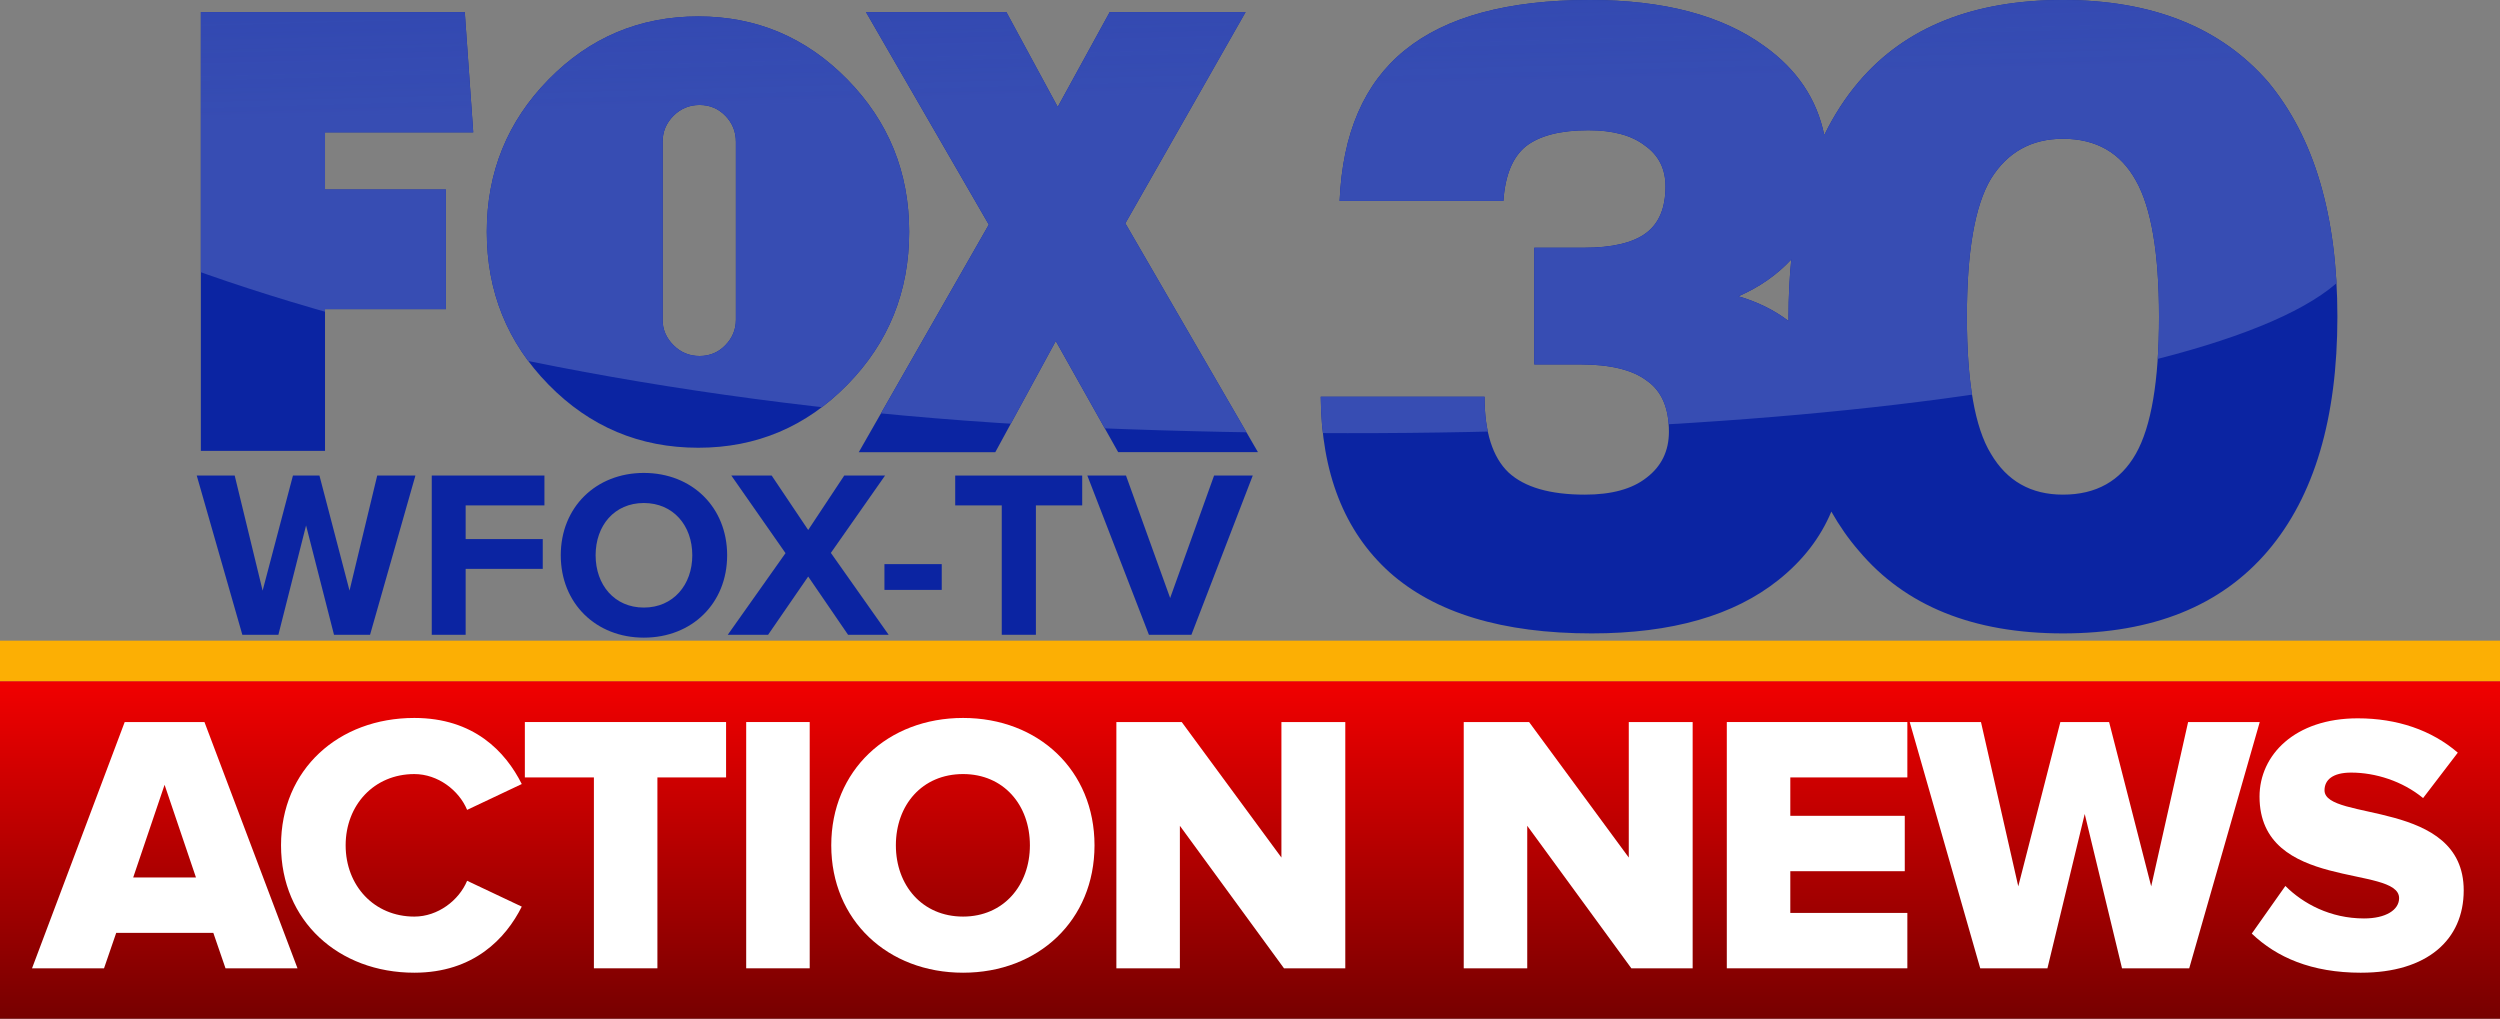 <?xml version="1.0" encoding="UTF-8" standalone="no"?>
<!-- Created with Inkscape (http://www.inkscape.org/) -->

<svg
   version="1.1"
   viewBox="0 0 433.014 176.454"
   id="svg89298"
   sodipodi:docname="WFOX_2014.svg"
   inkscape:version="1.1.1 (3bf5ae0, 2021-09-20)"
   xmlns:inkscape="http://www.inkscape.org/namespaces/inkscape"
   xmlns:sodipodi="http://sodipodi.sourceforge.net/DTD/sodipodi-0.dtd"
   xmlns:xlink="http://www.w3.org/1999/xlink"
   xmlns="http://www.w3.org/2000/svg"
   xmlns:svg="http://www.w3.org/2000/svg">
  <rect x="0" y="0" width="433.014" height="176.454" fill="#808080" stroke="none"/>
  <sodipodi:namedview
     id="namedview89300"
     pagecolor="#505050"
     bordercolor="#eeeeee"
     borderopacity="1"
     inkscape:pageshadow="0"
     inkscape:pageopacity="0"
     inkscape:pagecheckerboard="0"
     inkscape:document-units="mm"
     showgrid="false"
     inkscape:zoom="0.23681712"
     inkscape:cx="335.70208"
     inkscape:cy="-139.34803"
     inkscape:window-width="1366"
     inkscape:window-height="703"
     inkscape:window-x="0"
     inkscape:window-y="0"
     inkscape:window-maximized="1"
     inkscape:current-layer="svg89298" />
  <defs
     id="defs89234">
    <linearGradient
       id="SVGID_2_"
       x1="440.86"
       x2="440.86"
       y1="442.84"
       y2="283.33"
       gradientTransform="matrix(0.415,0,0,0.367,250.111,-280.319)"
       gradientUnits="userSpaceOnUse">
      <stop
         stop-color="#f20000"
         offset="0"
         id="stop89219" />
      <stop
         stop-color="#700"
         offset="1"
         id="stop89221" />
    </linearGradient>
    <linearGradient
       id="SVGID_1_"
       x1="214.96"
       x2="214.96"
       y1="113.31"
       y2="37.366"
       gradientTransform="scale(3.78)"
       gradientUnits="userSpaceOnUse">
      <stop
         stop-color="#364bb2"
         offset="0"
         id="stop89227" />
      <stop
         stop-color="#374db3"
         offset=".605"
         id="stop89229" />
      <stop
         stop-color="#374db3"
         stop-opacity="0"
         offset="1"
         id="stop89231" />
    </linearGradient>
    <clipPath
       clipPathUnits="userSpaceOnUse"
       id="clipPath126164">
      <path
         d="M 457.657,-8.272 C 456.332,14.884 357.86,29.769 237.714,24.973 117.57,20.178 27.282,-16.369 28.612,-39.525 c 1.326,-23.156 198.448,-20.408 318.595,-15.612 120.144,4.795 111.781,23.71 110.455,46.866 z"
         fill="#cccccc"
         fill-opacity="0.969"
         id="path126166"
         style="stroke:none;stroke-width:1.071" />
    </clipPath>
    <linearGradient
       inkscape:collect="always"
       xlink:href="#SVGID_1_"
       id="linearGradient126273"
       x1="90.145"
       y1="60.791"
       x2="87.005"
       y2="-54.932"
       gradientUnits="userSpaceOnUse" />
    <linearGradient
       inkscape:collect="always"
       xlink:href="#SVGID_1_"
       id="linearGradient126771"
       gradientUnits="userSpaceOnUse"
       x1="90.145"
       y1="60.791"
       x2="87.005"
       y2="-54.932" />
    <linearGradient
       inkscape:collect="always"
       xlink:href="#SVGID_1_"
       id="linearGradient126773"
       gradientUnits="userSpaceOnUse"
       x1="90.145"
       y1="60.791"
       x2="87.005"
       y2="-54.932" />
    <linearGradient
       inkscape:collect="always"
       xlink:href="#SVGID_1_"
       id="linearGradient126775"
       gradientUnits="userSpaceOnUse"
       x1="90.145"
       y1="60.791"
       x2="87.005"
       y2="-54.932" />
    <linearGradient
       inkscape:collect="always"
       xlink:href="#SVGID_1_"
       id="linearGradient126777"
       gradientUnits="userSpaceOnUse"
       x1="90.145"
       y1="60.791"
       x2="87.005"
       y2="-54.932" />
    <linearGradient
       inkscape:collect="always"
       xlink:href="#SVGID_1_"
       id="linearGradient126779"
       gradientUnits="userSpaceOnUse"
       x1="90.145"
       y1="60.791"
       x2="87.005"
       y2="-54.932" />
    <linearGradient
       inkscape:collect="always"
       xlink:href="#SVGID_1_"
       id="linearGradient126781"
       gradientUnits="userSpaceOnUse"
       x1="90.145"
       y1="60.791"
       x2="87.005"
       y2="-54.932" />
    <linearGradient
       inkscape:collect="always"
       xlink:href="#SVGID_1_"
       id="linearGradient126783"
       gradientUnits="userSpaceOnUse"
       x1="90.145"
       y1="60.791"
       x2="87.005"
       y2="-54.932" />
    <linearGradient
       inkscape:collect="always"
       xlink:href="#SVGID_1_"
       id="linearGradient126785"
       gradientUnits="userSpaceOnUse"
       x1="90.145"
       y1="60.791"
       x2="87.005"
       y2="-54.932" />
    <linearGradient
       inkscape:collect="always"
       xlink:href="#SVGID_1_"
       id="linearGradient126787"
       gradientUnits="userSpaceOnUse"
       x1="90.145"
       y1="60.791"
       x2="87.005"
       y2="-54.932" />
    <linearGradient
       inkscape:collect="always"
       xlink:href="#SVGID_1_"
       id="linearGradient126789"
       gradientUnits="userSpaceOnUse"
       x1="90.145"
       y1="60.791"
       x2="87.005"
       y2="-54.932" />
    <linearGradient
       inkscape:collect="always"
       xlink:href="#SVGID_1_"
       id="linearGradient126791"
       gradientUnits="userSpaceOnUse"
       x1="90.145"
       y1="60.791"
       x2="87.005"
       y2="-54.932" />
  </defs>
  <rect
     transform="scale(1,-1)"
     y="-176.454"
     width="433.014"
     height="58.469"
     fill="url(#SVGID_b)"
     id="rect89268"
     style="fill:url(#SVGID_2_);stroke:none;stroke-width:1.385"
     x="0" />
  <rect
     transform="scale(1,-1)"
     y="-117.985"
     width="433.014"
     height="7.02"
     fill="#ffb001"
     fill-opacity="0.969"
     id="rect89270"
     style="stroke:none;stroke-width:1.385"
     x="0" />
  <g
     fill="#ffffff"
     id="g89296"
     style="stroke:none"
     transform="matrix(1.385,0,0,1.385,-2.1240234e-5,2.015)">
    <path
       d="M 37.205,119.64 25.569,88.842 h -9.974 l -11.59,30.798 h 9.004 l 1.524,-4.433 h 12.144 L 28.201,119.64 Z M 24.507,108.281 h -7.85 l 3.925,-11.59 z"
       style="white-space:pre;stroke:none"
       id="path89276" />
    <path
       d="m 51.814,120.19 c 7.434,0 11.451,-4.294 13.437,-8.265 l -6.834,-3.232 c -1.016,2.447 -3.648,4.479 -6.603,4.479 -5.033,0 -8.588,-3.879 -8.588,-8.912 0,-5.033 3.555,-8.912 8.588,-8.912 2.955,0 5.587,2.032 6.603,4.479 l 6.834,-3.232 c -2.032,-4.063 -6.003,-8.265 -13.437,-8.265 -9.466,0 -16.669,6.418 -16.669,15.93 0,9.466 7.203,15.93 16.669,15.93 z"
       style="white-space:pre;stroke:none"
       id="path89278" />
    <path
       d="M 82.214,119.64 V 95.768 h 8.588 v -6.926 h -25.165 v 6.926 h 8.635 v 23.872 z"
       style="white-space:pre;stroke:none"
       id="path89280" />
    <path
       d="M 101.26,119.64 V 88.842 h -7.942 v 30.798 z"
       style="white-space:pre;stroke:none"
       id="path89282" />
    <path
       d="m 120.44,120.19 c 9.42,0 16.438,-6.557 16.438,-15.93 0,-9.373 -7.019,-15.93 -16.438,-15.93 -9.42,0 -16.484,6.557 -16.484,15.93 0,9.373 7.065,15.93 16.484,15.93 z m 0,-7.019 c -5.125,0 -8.404,-3.925 -8.404,-8.912 0,-5.033 3.278,-8.912 8.404,-8.912 5.079,0 8.358,3.879 8.358,8.912 0,4.987 -3.278,8.912 -8.358,8.912 z"
       style="white-space:pre;stroke:none"
       id="path89284" />
    <path
       d="M 168.24,119.64 V 88.842 h -7.988 v 16.946 l -12.467,-16.946 h -8.173 v 30.798 h 7.942 v -17.823 l 13.021,17.823 z"
       style="white-space:pre;stroke:none"
       id="path89286" />
    <path
       d="M 211.68,119.64 V 88.842 h -7.988 v 16.946 l -12.467,-16.946 h -8.173 v 30.798 h 7.942 v -17.823 l 13.021,17.823 z"
       style="white-space:pre;stroke:none"
       id="path89288" />
    <path
       d="m 238.53,119.64 v -6.926 h -14.637 v -5.218 h 14.314 v -6.926 h -14.314 v -4.802 h 14.637 v -6.926 h -22.579 v 30.798 z"
       style="white-space:pre;stroke:none"
       id="path89290" />
    <path
       d="m 273.78,119.64 8.819,-30.798 h -8.958 l -4.617,20.548 -5.264,-20.548 h -6.095 l -5.264,20.548 -4.664,-20.548 h -8.912 l 8.819,30.798 h 8.404 l 4.664,-19.301 4.664,19.301 z"
       style="white-space:pre;stroke:none"
       id="path89292" />
    <path
       d="m 295.27,120.19 c 8.265,0 12.837,-4.11 12.837,-10.297 0,-11.451 -17.408,-8.588 -17.408,-12.513 0,-1.293 1.016,-2.216 3.325,-2.216 3.047,0 6.418,1.062 9.004,3.186 l 4.34,-5.679 c -3.278,-2.817 -7.573,-4.294 -12.513,-4.294 -7.896,0 -12.282,4.617 -12.282,9.789 0,11.867 17.454,8.496 17.454,12.698 0,1.478 -1.662,2.54 -4.387,2.54 -4.202,0 -7.619,-1.847 -9.835,-4.063 l -4.202,5.957 c 3.094,2.955 7.434,4.894 13.668,4.894 z"
       style="white-space:pre;stroke:none"
       id="path89294" />
  </g>
  <g
     id="g122765"
     style="fill:#0b24a2;fill-opacity:1;stroke:none"
     transform="translate(-48.17,49.156)">
    <path
       d="m 104.464,-26.238 v 9.909 h 20.944 V 4.39 H 104.464 V 28.936 H 82.957 v -76.006 h 45.716 l 1.464,20.831 z"
       id="path119978"
       inkscape:connector-curvature="0"
       style="opacity:1;fill:#0b24a2;fill-opacity:1;stroke:none;stroke-width:0.312"
       sodipodi:nodetypes="ccccccccccc" />
    <path
       d="m 194.94,-35.386 c 7.135,7.283 10.705,16.075 10.705,26.373 0,10.373 -3.57,19.201 -10.705,26.485 -7.136,7.283 -15.743,10.924 -25.821,10.924 -10.152,0 -18.797,-3.641 -25.932,-10.924 -7.137,-7.284 -10.704,-16.112 -10.704,-26.485 0,-10.299 3.567,-19.09 10.704,-26.373 7.135,-7.283 15.78,-10.925 25.932,-10.925 10.078,0 18.685,3.642 25.821,10.925 z M 162.939,6.215 c 0,1.694 0.624,3.164 1.876,4.414 1.25,1.252 2.759,1.876 4.524,1.876 1.766,0 3.255,-0.625 4.469,-1.876 1.214,-1.25 1.821,-2.721 1.821,-4.414 V -24.572 c 0,-1.765 -0.607,-3.273 -1.821,-4.524 -1.214,-1.25 -2.703,-1.876 -4.469,-1.876 -1.765,0 -3.274,0.626 -4.524,1.876 -1.252,1.252 -1.876,2.759 -1.876,4.524 z"
       id="path119980"
       inkscape:connector-curvature="0"
       style="opacity:1;fill:#0b24a2;fill-opacity:1;stroke:none;stroke-width:0.312" />
    <path
       d="M 241.844,29.163 231.035,9.907 220.563,29.163 h -23.646 l 22.521,-39.411 -21.282,-36.821 h 24.322 l 8.896,16.44 9.008,-16.44 h 23.533 l -20.831,36.595 22.971,39.636 h -24.21 z"
       id="path119982"
       inkscape:connector-curvature="0"
       style="opacity:1;fill:#0b24a2;fill-opacity:1;stroke:none;stroke-width:0.312" />
    <path
       d="m 112.266,60.791 7.856,-27.578 h -6.616 l -4.796,19.929 -5.21,-19.929 h -4.59 l -5.251,19.929 -4.838,-19.929 h -6.574 l 7.897,27.578 h 6.243 l 4.796,-18.937 4.838,18.937 z"
       style="font-weight:bold;font-size:40px;line-height:1.25;font-family:'Proxima Nova';-inkscape-font-specification:'Proxima Nova Bold';letter-spacing:0.058px;word-spacing:0px;white-space:pre;opacity:1;fill:#0b24a2;fill-opacity:1;stroke:none;stroke-width:1.034"
       id="path119984" />
    <path
       d="M 128.823,60.791 V 49.38 h 13.355 v -5.168 h -13.355 v -5.83 h 13.645 v -5.168 h -19.516 v 27.578 z"
       style="font-weight:bold;font-size:40px;line-height:1.25;font-family:'Proxima Nova';-inkscape-font-specification:'Proxima Nova Bold';letter-spacing:0.058px;word-spacing:0px;white-space:pre;opacity:1;fill:#0b24a2;fill-opacity:1;stroke:none;stroke-width:1.034"
       id="path119986" />
    <path
       d="m 159.686,61.288 c 8.352,0 14.43,-5.954 14.43,-14.265 0,-8.311 -6.078,-14.265 -14.43,-14.265 -8.311,0 -14.389,5.954 -14.389,14.265 0,8.311 6.078,14.265 14.389,14.265 z m 0,-5.21 c -5.086,0 -8.352,-3.928 -8.352,-9.055 0,-5.168 3.266,-9.055 8.352,-9.055 5.086,0 8.393,3.887 8.393,9.055 0,5.127 -3.308,9.055 -8.393,9.055 z"
       style="font-weight:bold;font-size:40px;line-height:1.25;font-family:'Proxima Nova';-inkscape-font-specification:'Proxima Nova Bold';letter-spacing:0.058px;word-spacing:0px;white-space:pre;opacity:1;fill:#0b24a2;fill-opacity:1;stroke:none;stroke-width:1.034"
       id="path119988" />
    <path
       d="m 202.086,60.791 -10.006,-14.182 9.386,-13.396 h -7.07 l -6.243,9.427 -6.326,-9.427 h -6.988 l 9.386,13.438 -10.006,14.141 h 6.988 l 6.946,-10.089 6.905,10.089 z"
       style="font-weight:bold;font-size:40px;line-height:1.25;font-family:'Proxima Nova';-inkscape-font-specification:'Proxima Nova Bold';letter-spacing:0.058px;word-spacing:0px;white-space:pre;opacity:1;fill:#0b24a2;fill-opacity:1;stroke:none;stroke-width:1.034"
       id="path119990" />
    <path
       d="m 211.283,53.018 v -4.465 h -9.923 v 4.465 z"
       style="font-weight:bold;font-size:40px;line-height:1.25;font-family:'Proxima Nova';-inkscape-font-specification:'Proxima Nova Bold';letter-spacing:0.058px;word-spacing:0px;white-space:pre;opacity:1;fill:#0b24a2;fill-opacity:1;stroke:none;stroke-width:1.034"
       id="path119992" />
    <path
       d="M 227.593,60.791 V 38.381 h 8.021 v -5.168 h -21.997 v 5.168 h 8.063 v 22.41 z"
       style="font-weight:bold;font-size:40px;line-height:1.25;font-family:'Proxima Nova';-inkscape-font-specification:'Proxima Nova Bold';letter-spacing:0.058px;word-spacing:0px;white-space:pre;opacity:1;fill:#0b24a2;fill-opacity:1;stroke:none;stroke-width:1.034"
       id="path119994" />
    <path
       d="m 254.528,60.791 10.626,-27.578 h -6.698 l -7.608,21.211 -7.649,-21.211 H 236.501 l 10.668,27.578 z"
       style="font-weight:bold;font-size:40px;line-height:1.25;font-family:'Proxima Nova';-inkscape-font-specification:'Proxima Nova Bold';letter-spacing:0.058px;word-spacing:0px;white-space:pre;opacity:1;fill:#0b24a2;fill-opacity:1;stroke:none;stroke-width:1.034"
       id="path119996" />
    <path
       id="path119998"
       style="font-weight:900;font-size:40px;line-height:1.25;font-family:'Helvetica Now Display';-inkscape-font-specification:'Helvetica Now Display Heavy';letter-spacing:-4.822px;word-spacing:0px;white-space:pre;opacity:1;fill:#0b24a2;fill-opacity:1;stroke:none;stroke-width:3.7"
       d="m 323.571,-49.156 c -14.26,0 -24.954,2.901 -32.084,8.701 -7.031,5.702 -10.794,14.401 -11.289,26.1 h 28.371 c 0.297,-4.424 1.584,-7.57 3.861,-9.438 2.377,-1.868 5.991,-2.803 10.844,-2.803 4.258,0 7.527,0.885 9.805,2.654 2.377,1.671 3.564,4.031 3.564,7.078 0,3.736 -1.138,6.44 -3.416,8.111 -2.278,1.671 -5.843,2.506 -10.695,2.506 h -8.615 V 13.958 h 7.873 c 5.248,0 9.11,0.933 11.586,2.801 2.575,1.769 3.861,4.719 3.861,8.848 0,3.342 -1.287,5.997 -3.861,7.963 -2.476,1.966 -6.041,2.949 -10.695,2.949 -6.041,0 -10.448,-1.278 -13.221,-3.834 -2.773,-2.654 -4.158,-7.03 -4.158,-13.125 h -28.371 c 0.099,13.173 4.06,23.299 11.883,30.377 7.922,7.078 19.608,10.617 35.057,10.617 13.864,0 24.657,-3.096 32.381,-9.289 4.196,-3.354 7.23,-7.293 9.117,-11.809 1.395,2.463 2.977,4.737 4.766,6.795 8.021,9.536 19.804,14.303 35.352,14.303 15.547,0 27.382,-4.767 35.502,-14.303 8.021,-9.437 12.031,-22.954 12.031,-40.551 0,-17.498 -4.01,-31.065 -12.031,-40.699 -8.219,-9.437 -20.054,-14.156 -35.502,-14.156 -15.547,0 -27.33,4.719 -35.352,14.156 -2.337,2.745 -4.328,5.835 -5.992,9.248 -1.285,-6.262 -4.75,-11.413 -10.416,-15.441 -7.328,-5.308 -17.38,-7.963 -30.154,-7.963 z m 81.914,24.035 c 5.744,0 9.953,2.41 12.627,7.227 2.674,4.719 4.01,12.584 4.01,23.594 0,11.108 -1.336,19.022 -4.01,23.74 -2.674,4.719 -6.883,7.078 -12.627,7.078 -5.546,0 -9.704,-2.359 -12.477,-7.078 -2.773,-4.522 -4.16,-12.435 -4.16,-23.74 0,-11.305 1.387,-19.268 4.16,-23.889 2.872,-4.62 7.03,-6.932 12.477,-6.932 z m -47.055,20.904 c -0.314,3.151 -0.479,6.453 -0.479,9.916 0,0.252 0.01,0.494 0.012,0.744 -2.49,-1.881 -5.379,-3.319 -8.693,-4.283 3.634,-1.578 6.684,-3.707 9.16,-6.377 z" />
  </g>
  <g
     id="g126162"
     style="fill:url(#linearGradient126273);fill-opacity:1;stroke:none"
     transform="translate(-48.17,49.156)"
     clip-path="url(#clipPath126164)">
    <path
       d="m 104.464,-26.238 v 9.909 h 20.944 V 4.39 H 104.464 V 28.936 H 82.957 v -76.006 h 45.716 l 1.464,20.831 z"
       id="path126140"
       inkscape:connector-curvature="0"
       style="opacity:1;fill:url(#linearGradient126771);fill-opacity:1;stroke:none;stroke-width:0.312"
       sodipodi:nodetypes="ccccccccccc" />
    <path
       d="m 194.94,-35.386 c 7.135,7.283 10.705,16.075 10.705,26.373 0,10.373 -3.57,19.201 -10.705,26.485 -7.136,7.283 -15.743,10.924 -25.821,10.924 -10.152,0 -18.797,-3.641 -25.932,-10.924 -7.137,-7.284 -10.704,-16.112 -10.704,-26.485 0,-10.299 3.567,-19.09 10.704,-26.373 7.135,-7.283 15.78,-10.925 25.932,-10.925 10.078,0 18.685,3.642 25.821,10.925 z M 162.939,6.215 c 0,1.694 0.624,3.164 1.876,4.414 1.25,1.252 2.759,1.876 4.524,1.876 1.766,0 3.255,-0.625 4.469,-1.876 1.214,-1.25 1.821,-2.721 1.821,-4.414 V -24.572 c 0,-1.765 -0.607,-3.273 -1.821,-4.524 -1.214,-1.25 -2.703,-1.876 -4.469,-1.876 -1.765,0 -3.274,0.626 -4.524,1.876 -1.252,1.252 -1.876,2.759 -1.876,4.524 z"
       id="path126142"
       inkscape:connector-curvature="0"
       style="opacity:1;fill:url(#linearGradient126773);fill-opacity:1;stroke:none;stroke-width:0.312" />
    <path
       d="M 241.844,29.163 231.035,9.907 220.563,29.163 h -23.646 l 22.521,-39.411 -21.282,-36.821 h 24.322 l 8.896,16.44 9.008,-16.44 h 23.533 l -20.831,36.595 22.971,39.636 h -24.21 z"
       id="path126144"
       inkscape:connector-curvature="0"
       style="opacity:1;fill:url(#linearGradient126775);fill-opacity:1;stroke:none;stroke-width:0.312" />
    <path
       d="m 112.266,60.791 7.856,-27.578 h -6.616 l -4.796,19.929 -5.21,-19.929 h -4.59 l -5.251,19.929 -4.838,-19.929 h -6.574 l 7.897,27.578 h 6.243 l 4.796,-18.937 4.838,18.937 z"
       style="font-weight:bold;font-size:40px;line-height:1.25;font-family:'Proxima Nova';-inkscape-font-specification:'Proxima Nova Bold';letter-spacing:0.058px;word-spacing:0px;white-space:pre;opacity:1;fill:url(#linearGradient126777);fill-opacity:1;stroke:none;stroke-width:1.034"
       id="path126146" />
    <path
       d="M 128.823,60.791 V 49.38 h 13.355 v -5.168 h -13.355 v -5.83 h 13.645 v -5.168 h -19.516 v 27.578 z"
       style="font-weight:bold;font-size:40px;line-height:1.25;font-family:'Proxima Nova';-inkscape-font-specification:'Proxima Nova Bold';letter-spacing:0.058px;word-spacing:0px;white-space:pre;opacity:1;fill:url(#linearGradient126779);fill-opacity:1;stroke:none;stroke-width:1.034"
       id="path126148" />
    <path
       d="m 159.686,61.288 c 8.352,0 14.43,-5.954 14.43,-14.265 0,-8.311 -6.078,-14.265 -14.43,-14.265 -8.311,0 -14.389,5.954 -14.389,14.265 0,8.311 6.078,14.265 14.389,14.265 z m 0,-5.21 c -5.086,0 -8.352,-3.928 -8.352,-9.055 0,-5.168 3.266,-9.055 8.352,-9.055 5.086,0 8.393,3.887 8.393,9.055 0,5.127 -3.308,9.055 -8.393,9.055 z"
       style="font-weight:bold;font-size:40px;line-height:1.25;font-family:'Proxima Nova';-inkscape-font-specification:'Proxima Nova Bold';letter-spacing:0.058px;word-spacing:0px;white-space:pre;opacity:1;fill:url(#linearGradient126781);fill-opacity:1;stroke:none;stroke-width:1.034"
       id="path126150" />
    <path
       d="m 202.086,60.791 -10.006,-14.182 9.386,-13.396 h -7.07 l -6.243,9.427 -6.326,-9.427 h -6.988 l 9.386,13.438 -10.006,14.141 h 6.988 l 6.946,-10.089 6.905,10.089 z"
       style="font-weight:bold;font-size:40px;line-height:1.25;font-family:'Proxima Nova';-inkscape-font-specification:'Proxima Nova Bold';letter-spacing:0.058px;word-spacing:0px;white-space:pre;opacity:1;fill:url(#linearGradient126783);fill-opacity:1;stroke:none;stroke-width:1.034"
       id="path126152" />
    <path
       d="m 211.283,53.018 v -4.465 h -9.923 v 4.465 z"
       style="font-weight:bold;font-size:40px;line-height:1.25;font-family:'Proxima Nova';-inkscape-font-specification:'Proxima Nova Bold';letter-spacing:0.058px;word-spacing:0px;white-space:pre;opacity:1;fill:url(#linearGradient126785);fill-opacity:1;stroke:none;stroke-width:1.034"
       id="path126154" />
    <path
       d="M 227.593,60.791 V 38.381 h 8.021 v -5.168 h -21.997 v 5.168 h 8.063 v 22.41 z"
       style="font-weight:bold;font-size:40px;line-height:1.25;font-family:'Proxima Nova';-inkscape-font-specification:'Proxima Nova Bold';letter-spacing:0.058px;word-spacing:0px;white-space:pre;opacity:1;fill:url(#linearGradient126787);fill-opacity:1;stroke:none;stroke-width:1.034"
       id="path126156" />
    <path
       d="m 254.528,60.791 10.626,-27.578 h -6.698 l -7.608,21.211 -7.649,-21.211 H 236.501 l 10.668,27.578 z"
       style="font-weight:bold;font-size:40px;line-height:1.25;font-family:'Proxima Nova';-inkscape-font-specification:'Proxima Nova Bold';letter-spacing:0.058px;word-spacing:0px;white-space:pre;opacity:1;fill:url(#linearGradient126789);fill-opacity:1;stroke:none;stroke-width:1.034"
       id="path126158" />
    <path
       id="path126160"
       style="font-weight:900;font-size:40px;line-height:1.25;font-family:'Helvetica Now Display';-inkscape-font-specification:'Helvetica Now Display Heavy';letter-spacing:-4.822px;word-spacing:0px;white-space:pre;opacity:1;fill:url(#linearGradient126791);fill-opacity:1;stroke:none;stroke-width:3.7"
       d="m 323.571,-49.156 c -14.26,0 -24.954,2.901 -32.084,8.701 -7.031,5.702 -10.794,14.401 -11.289,26.1 h 28.371 c 0.297,-4.424 1.584,-7.57 3.861,-9.438 2.377,-1.868 5.991,-2.803 10.844,-2.803 4.258,0 7.527,0.885 9.805,2.654 2.377,1.671 3.564,4.031 3.564,7.078 0,3.736 -1.138,6.44 -3.416,8.111 -2.278,1.671 -5.843,2.506 -10.695,2.506 h -8.615 V 13.958 h 7.873 c 5.248,0 9.11,0.933 11.586,2.801 2.575,1.769 3.861,4.719 3.861,8.848 0,3.342 -1.287,5.997 -3.861,7.963 -2.476,1.966 -6.041,2.949 -10.695,2.949 -6.041,0 -10.448,-1.278 -13.221,-3.834 -2.773,-2.654 -4.158,-7.03 -4.158,-13.125 h -28.371 c 0.099,13.173 4.06,23.299 11.883,30.377 7.922,7.078 19.608,10.617 35.057,10.617 13.864,0 24.657,-3.096 32.381,-9.289 4.196,-3.354 7.23,-7.293 9.117,-11.809 1.395,2.463 2.977,4.737 4.766,6.795 8.021,9.536 19.804,14.303 35.352,14.303 15.547,0 27.382,-4.767 35.502,-14.303 8.021,-9.437 12.031,-22.954 12.031,-40.551 0,-17.498 -4.01,-31.065 -12.031,-40.699 -8.219,-9.437 -20.054,-14.156 -35.502,-14.156 -15.547,0 -27.33,4.719 -35.352,14.156 -2.337,2.745 -4.328,5.835 -5.992,9.248 -1.285,-6.262 -4.75,-11.413 -10.416,-15.441 -7.328,-5.308 -17.38,-7.963 -30.154,-7.963 z m 81.914,24.035 c 5.744,0 9.953,2.41 12.627,7.227 2.674,4.719 4.01,12.584 4.01,23.594 0,11.108 -1.336,19.022 -4.01,23.74 -2.674,4.719 -6.883,7.078 -12.627,7.078 -5.546,0 -9.704,-2.359 -12.477,-7.078 -2.773,-4.522 -4.16,-12.435 -4.16,-23.74 0,-11.305 1.387,-19.268 4.16,-23.889 2.872,-4.62 7.03,-6.932 12.477,-6.932 z m -47.055,20.904 c -0.314,3.151 -0.479,6.453 -0.479,9.916 0,0.252 0.01,0.494 0.012,0.744 -2.49,-1.881 -5.379,-3.319 -8.693,-4.283 3.634,-1.578 6.684,-3.707 9.16,-6.377 z" />
  </g>
</svg>
